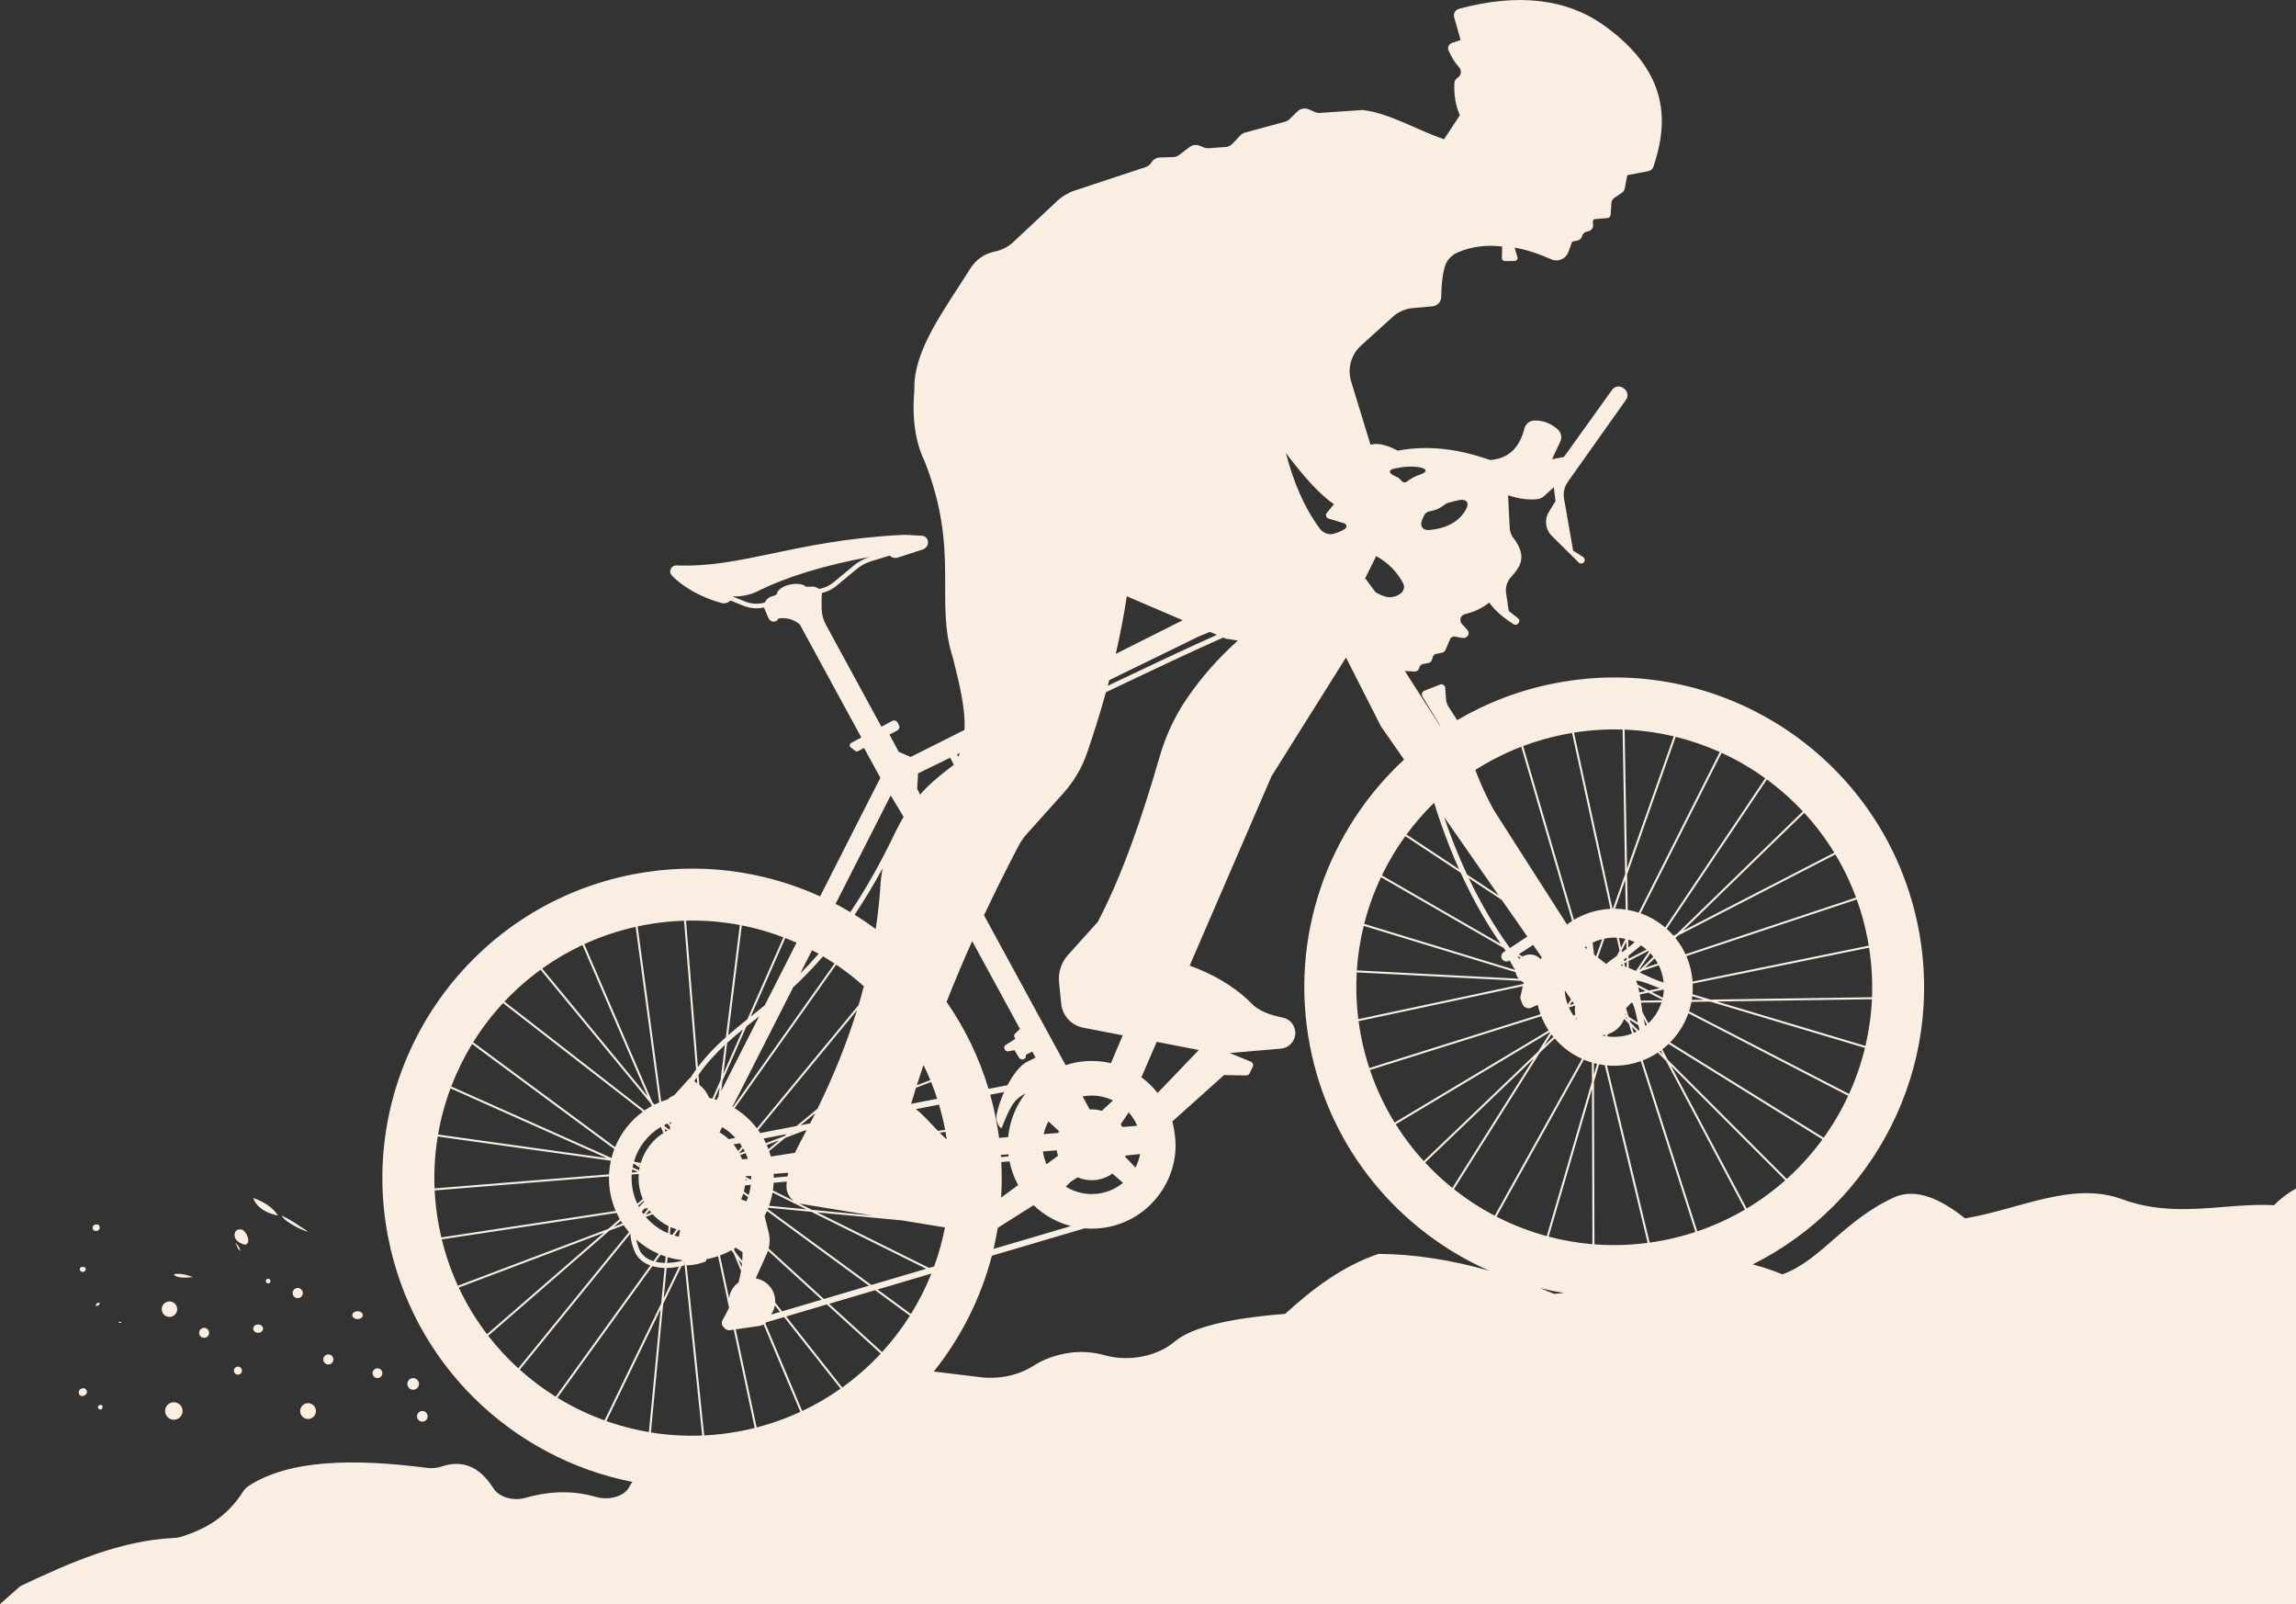 <svg xmlns="http://www.w3.org/2000/svg" width="451" height="315" viewBox="0 0 451 315"><rect x="0" y="0" width="451" height="315" fill="#333333" stroke="none"/><path fill="#F9EEE1" d="M286.566 1.735C298.22 -1.41 307.769 -0.245 315.11 5.017C328.504 14.617 327.429 24.783 324.776 32.747C324.629 33.191 324.248 33.516 323.787 33.606L319.643 34.407L319.148 37.007C319.082 37.349 318.885 37.651 318.595 37.847L317.096 38.864C316.758 39.092 316.547 39.463 316.522 39.869L316.382 42.174C316.361 42.52 316.089 42.796 315.745 42.824L313.349 43.017C313.046 43.042 312.827 43.317 312.871 43.618L312.934 44.048C313.027 44.698 312.596 45.305 311.952 45.43L311.742 45.471C311.291 45.558 310.89 45.873 310.786 46.319C310.676 46.792 310.299 47.155 309.824 47.247L308.82 47.441L308.068 49.502C307.608 50.759 306.237 51.432 304.961 51.021C302.439 49.915 299.945 49.027 297.51 48.626L298.087 50.568C298.149 50.895 297.921 51.205 297.589 51.242L295.639 51.268C295.345 51.3 295.076 51.1 295.02 50.81L295.058 48.398C291.988 48.062 289.05 48.378 286.291 49.587C285.054 50.13 284.101 51.198 283.757 52.504C283.309 54.205 283.119 56.158 283.102 58.278C283.092 59.253 282.352 60.068 281.38 60.153L277.55 60.491C276.068 60.621 274.669 61.233 273.566 62.23L267.35 67.856C265.389 69.631 264.631 72.379 265.405 74.909L269.204 87.324C270.92 86.878 272.722 87.55 274.546 88.498C280.736 87.325 286.757 88.24 292.685 90.332C295.961 90.093 298.373 88.327 299.43 84.18C299.657 83.29 300.415 82.613 301.333 82.58C303.035 82.517 304.582 83.089 305.974 84.307C306.663 84.911 306.873 85.902 306.483 86.732L304.859 90.184L307.212 89.73L316.661 76.543C317.172 75.829 318.174 75.675 318.877 76.206L319.067 76.35C319.742 76.859 319.891 77.813 319.401 78.503L307.957 94.637C307.285 95.583 307.019 96.761 307.22 97.905L309.011 108.134L310.966 109.381C311.296 109.592 311.387 110.034 311.168 110.357C310.925 110.719 310.412 110.77 310.101 110.462L304.805 105.218C303.547 103.974 303.316 102.029 304.243 100.525L305.556 98.393L305.206 95.689L303.281 97.431C302.92 97.757 302.468 97.961 301.986 98.017C300.324 98.21 298.418 97.976 296.231 97.251L296.543 103.585C296.583 104.394 296.87 105.175 297.389 105.795C297.861 106.359 298.248 107.068 298.566 107.892C299.004 109.028 298.924 110.294 298.303 111.342C297.913 111.999 297.443 112.64 296.863 113.259C296.053 114.125 295.662 115.302 295.839 116.473L296.365 119.977L298.205 121.428C298.485 121.65 298.525 122.061 298.29 122.33L298.158 122.484C297.956 122.716 297.61 122.771 297.348 122.605C295.367 121.354 293.699 119.956 292.533 118.325C291.151 119.431 289.559 120.175 287.778 120.592C286.895 120.798 286.55 121.862 287.16 122.531L288.244 123.717C288.644 124.155 288.521 124.855 287.994 125.13L287.866 125.197C287.684 125.291 287.475 125.322 287.274 125.284L285.821 125.005C285.401 124.925 284.981 125.15 284.815 125.545L283.938 127.632C283.822 127.91 283.571 128.112 283.274 128.17L282.131 128.391C281.793 128.456 281.523 128.707 281.43 129.037L281.288 129.544C281.195 129.875 280.924 130.125 280.587 130.19L279.504 130.4C279.138 130.47 278.851 130.759 278.785 131.127C278.702 131.577 278.297 131.895 277.841 131.869L275.948 131.761L283.019 142.815C282.94 142.623 282.847 142.433 282.736 142.251L279.393 136.763C279.145 136.357 279.323 135.826 279.766 135.651L282.842 134.436C283.325 134.246 283.854 134.579 283.889 135.098L284.031 137.218C284.072 137.825 284.268 138.41 284.603 138.917L285.769 140.684C285.927 140.924 286.079 141.169 286.226 141.417C292.037 138.005 298.517 135.504 305.512 134.152C338.517 127.769 370.452 149.33 376.839 182.311C382.145 209.709 368.109 236.406 344.274 248.295C346.289 248.812 348.233 249.468 350.118 250.245C357.838 247.444 362.306 239.392 372.499 234.939C376.604 233.409 381.177 235.428 385.988 239.25C396.474 237.552 407.003 231.868 416.835 235.488C427.401 239.378 437.08 236.139 446.693 236.663C447.992 235.319 449.441 234.265 451.001 233.39V315.002H-0.003L3.983 311.472C13.777 306.819 23.626 302.529 34.035 302.021C34.67 301.99 35.291 301.884 35.866 301.694C40.274 300.238 44.458 298.041 47.745 292.908C48.007 292.5 48.354 292.118 48.821 291.813C56.73 286.638 69.286 286.375 83.857 288.24C84.836 288.366 85.856 288.281 86.753 287.978C90.655 286.66 94.102 287.8 96.935 292.276C98.007 293.972 100.766 294.827 103.213 294.132C108.63 292.593 113.111 292.813 117.101 293.957C119.715 294.707 122.69 293.811 123.64 291.942L123.775 291.676C123.896 291.439 124.051 291.215 124.235 291.007C100.651 286.379 81.075 267.932 76.227 242.9L76.225 242.905C69.843 209.956 91.454 178.027 124.431 171.677C137.301 169.199 150.007 170.973 161.093 176.016L172.925 152.737L169.724 146.876L169.544 146.97L168.54 147.498C168.356 147.595 168.134 147.574 167.971 147.446L167.109 146.768C166.811 146.533 166.852 146.071 167.185 145.893L169.187 144.821L157.095 122.607C155.805 121.541 154.391 121.262 152.904 121.448C152.653 122.046 151.888 122.293 151.305 121.842C151.14 121.714 151.017 121.539 150.935 121.347L150.06 119.284C149.993 119.299 149.927 119.316 149.86 119.328C148.571 119.577 147.255 119.449 146.03 118.954L143.476 117.919C143.039 118.379 142.374 118.587 141.728 118.414C137.879 117.379 134.17 115.32 131.972 113.016C131.243 112.253 131.823 110.99 132.879 111.031C145.876 111.539 155.815 106.172 177.019 105.048C177.5 105.022 177.981 105.024 178.462 105.051L181.119 105.205C182.513 105.316 182.797 107.354 181.241 107.909L176.387 109.486C175.833 109.667 175.226 109.536 174.794 109.145L174.747 109.103L171.196 110.184C170.106 110.517 169.094 111.063 168.219 111.79L164.313 115.034C163.531 115.685 162.609 116.152 161.621 116.398L161.457 116.44C161.367 117.279 161.371 118.551 161.397 119.577C161.425 120.659 161.708 121.719 162.225 122.669L173.133 142.705L175.25 141.571C175.636 141.364 176.116 141.511 176.32 141.899L176.576 142.386C176.779 142.771 176.631 143.247 176.246 143.449L174.721 144.251L176.543 147.636L178.874 148.644L189.455 143.329C189.661 139.104 188.458 134.329 187.218 129.329C183.491 117.889 188.626 108.42 181.631 90.603C179.813 86.897 179.112 82.215 179.608 76.486C179.41 68.758 185.399 61.008 190.624 52.694C191.702 50.977 193.432 49.774 195.423 49.389C196.768 49.129 198.013 48.495 199.013 47.558L207.672 39.456C208.66 38.533 209.836 37.835 211.119 37.411L225.037 32.81C225.502 32.656 225.898 32.34 226.151 31.92C226.51 31.323 227.149 30.949 227.846 30.927L230.452 30.845C230.883 30.833 231.298 30.684 231.639 30.422L233.639 28.888C234.223 28.44 235.003 28.339 235.683 28.623L236.456 28.947C236.753 29.071 237.074 29.125 237.395 29.102L240.742 28.867C241.257 28.83 241.738 28.602 242.091 28.228L243.625 26.603C243.884 26.328 244.214 26.131 244.579 26.032L252.425 23.899C252.766 23.806 253.078 23.627 253.329 23.379L254.827 21.901C255.423 21.312 256.318 21.145 257.087 21.478L258.309 22.007C258.609 22.137 258.936 22.193 259.263 22.171L267.697 21.603C273.077 22.248 278.538 25.653 283.658 27.339L286.758 22.629C285.933 20.777 285.577 18.682 285.681 16.352C285.699 15.948 285.909 15.572 286.235 15.331L286.399 15.209C287.084 14.702 287.143 13.802 286.571 13.17C285.839 12.364 285.159 11.3 284.541 9.923C284.277 9.335 284.586 8.641 285.2 8.436L286.909 7.863L285.638 3.391C285.436 2.679 285.852 1.928 286.566 1.735ZM134.435 248.485C134.248 248.538 134.058 248.587 133.866 248.633L130.268 256.056L127.854 281.289V281.291C131.14 281.823 134.513 282.033 137.929 281.895L134.458 248.249C134.391 248.181 134.336 248.1 134.3 248.008L134.435 248.485ZM141.048 246.68C140.348 246.917 139.625 247.112 138.879 247.256C138.829 247.267 138.78 247.274 138.73 247.284C138.724 247.32 138.719 247.358 138.715 247.396L138.683 247.687C137.534 248.173 136.309 248.427 135.019 248.479C134.972 248.481 134.925 248.477 134.879 248.47L138.327 281.875V281.876C140.721 281.759 143.135 281.473 145.556 281.005C146.463 280.83 147.36 280.629 148.246 280.409L144.127 261.109L143.393 261.215C143.034 261.268 142.669 261.148 142.41 260.894L142.133 260.623C141.753 260.251 141.678 259.67 141.941 259.209C142.398 258.414 142.821 257.612 143.208 256.804L141.048 246.68ZM119.119 279.057L120.135 279.404C122.514 280.188 124.961 280.798 127.46 281.222L129.77 257.083L119.119 279.057ZM149.991 260.086C149.727 260.237 149.433 260.334 149.13 260.379L144.521 261.049L148.629 280.31C151.626 279.537 154.495 278.509 157.219 277.25L149.991 260.086ZM82.958 277.08C83.534 277.08 84.002 277.547 84.002 278.123C84.002 278.699 83.535 279.166 82.958 279.166C82.381 279.165 81.914 278.698 81.914 278.123C81.914 277.547 82.382 277.08 82.958 277.08ZM109.497 274.473C112.413 276.258 115.51 277.752 118.743 278.923L129.88 255.947L130.545 248.987C129.709 248.964 128.896 248.85 128.145 248.628L109.497 274.473ZM34.148 275.361C35.097 275.361 35.867 276.13 35.867 277.079C35.867 278.029 35.097 278.798 34.148 278.798C33.198 278.798 32.428 278.029 32.428 277.079C32.428 276.13 33.198 275.361 34.148 275.361ZM58.977 276.844C59.115 275.998 59.914 275.423 60.761 275.561C61.608 275.699 62.183 276.497 62.045 277.344C61.907 278.19 61.109 278.764 60.262 278.627C59.415 278.489 58.84 277.691 58.977 276.844ZM150.526 259.665C150.463 259.731 150.396 259.793 150.326 259.852L157.582 277.079C160.239 275.826 162.758 274.352 165.117 272.689L154.016 258.636L150.526 259.665ZM19.214 276.411C19.238 275.87 19.78 275.754 20.143 276.04C20.2 276.438 20.06 276.638 19.864 276.782C19.461 276.846 19.351 276.615 19.214 276.411ZM102.1 268.961C104.295 270.932 106.657 272.705 109.156 274.264L127.747 248.497C126.347 247.992 125.206 247.081 124.621 245.653C124.139 244.471 123.87 243.337 123.813 242.254L102.1 268.961ZM16.615 272.611C18.035 273.601 15.816 274.885 15.501 273.63C15.35 273.031 15.789 272.542 16.615 272.611ZM81.153 270.617C81.786 270.617 82.299 271.13 82.299 271.762C82.299 272.395 81.786 272.907 81.153 272.908C80.52 272.908 80.007 272.395 80.007 271.762C80.007 271.13 80.52 270.617 81.153 270.617ZM154.425 258.514L165.441 272.459C168.188 270.488 170.716 268.255 172.995 265.804L162.423 256.153L154.425 258.514ZM74.147 268.695C74.678 268.695 75.109 269.125 75.109 269.656C75.109 270.187 74.679 270.617 74.147 270.617C73.616 270.617 73.186 270.187 73.186 269.656C73.186 269.125 73.616 268.695 74.147 268.695ZM249.768 152.421L233.686 189.613C238.26 191.284 241.984 193.477 244.915 196.157L246.415 197.598C247.961 198.804 249.923 199.413 252.013 199.839C253.585 200.16 254.623 201.667 254.41 203.257C254.218 204.686 253.06 205.792 251.621 205.917L241.558 206.79L245.711 208.49C246.092 208.645 246.264 209.089 246.086 209.46L245.454 210.778C245.332 211.03 245.077 211.188 244.797 211.184L240.435 211.114L230.265 220.231C230.291 220.318 230.322 220.4 230.347 220.488C230.733 221.987 231.012 224.291 230.89 225.91C230.406 233.191 225.084 239.521 217.579 240.972C216.045 241.268 214.52 241.341 213.036 241.215L194.831 246.589C192.664 254.927 188.747 262.673 183.423 269.328L192.603 270.439C196.358 270.894 200.14 270.029 202.957 268.225C205.035 266.896 207.447 266.023 210.216 265.636C212.461 265.323 214.786 265.521 216.916 266.108C217.039 266.143 217.162 266.175 217.285 266.207C222.086 267.439 227.434 266.242 230.697 263.478C234.172 260.535 241.861 258.841 252.438 258.008C257.862 253.066 263.644 248.654 270.776 246.224C277.89 246.279 285.149 247.42 292.538 249.537C274.91 241.758 261.257 225.763 257.317 205.426C253.162 183.972 260.845 162.976 275.803 149.16L271.241 142.608L264.391 129.115L249.768 152.421ZM46.737 268.366C47.173 268.366 47.526 268.719 47.526 269.154C47.526 269.589 47.173 269.942 46.737 269.942C46.302 269.942 45.949 269.589 45.949 269.154C45.949 268.719 46.302 268.366 46.737 268.366ZM119.707 241.656L95.905 262.309L95.904 262.31C97.691 264.613 99.666 266.746 101.803 268.695L123.55 241.947C123.178 241.518 122.83 241.068 122.504 240.599L119.707 241.656ZM64.496 265.962C65.043 265.963 65.486 266.405 65.486 266.952C65.486 267.499 65.043 267.942 64.496 267.942C63.949 267.942 63.505 267.499 63.505 266.952C63.505 266.405 63.949 265.962 64.496 265.962ZM162.867 256.023L173.263 265.51V265.512C175.293 263.293 177.121 260.902 178.725 258.365L171.893 253.36L162.867 256.023ZM40.098 260.748C40.64 260.748 41.08 261.187 41.08 261.729C41.08 262.271 40.64 262.71 40.098 262.71C39.556 262.71 39.116 262.271 39.116 261.729C39.116 261.187 39.556 260.748 40.098 260.748ZM90.114 252.844C91.65 256.117 93.516 259.179 95.664 261.994L118.634 242.064L90.114 252.844ZM50.709 260.086C51.243 260.087 51.675 260.454 51.675 260.908C51.675 261.361 51.243 261.729 50.709 261.729C50.175 261.729 49.742 261.361 49.742 260.908C49.742 260.454 50.175 260.086 50.709 260.086ZM23.308 259.709C23.373 259.376 23.742 259.578 23.864 259.709C23.77 259.969 23.47 259.683 23.308 259.709ZM70.236 257.498C70.809 257.498 71.273 257.839 71.273 258.26C71.273 258.681 70.809 259.022 70.236 259.022C69.664 259.022 69.2 258.681 69.2 258.26C69.2 257.839 69.664 257.498 70.236 257.498ZM33.29 255.565C34.13 255.565 34.81 256.245 34.81 257.084C34.81 257.923 34.13 258.604 33.29 258.604C32.45 258.604 31.77 257.923 31.77 257.084C31.77 256.245 32.45 255.565 33.29 255.565ZM152.201 256.342C152.081 256.999 151.817 257.617 151.437 258.152L153.216 257.627L152.201 256.342ZM172.374 253.218L178.937 258.026C180.5 255.51 181.847 252.856 182.952 250.096L172.374 253.218ZM150.856 245.597C150.786 245.808 150.707 246.018 150.614 246.224L148.471 250.978L148.524 251.045V251.046C150.323 251.368 151.825 252.76 152.194 254.66C152.267 255.04 152.29 255.417 152.268 255.787L153.627 257.507L161.393 255.215L150.856 245.597ZM19.585 255.832C19.568 256.279 19.267 256.442 18.843 256.482C18.811 255.984 19.074 255.785 19.585 255.832ZM150.656 237.802C150.512 238.138 150.355 238.47 150.186 238.795L150.99 242C151.252 243.046 151.245 244.138 150.981 245.173L161.839 255.083L170.683 252.473L150.656 237.802ZM58.477 252.921C59.029 252.921 59.477 253.369 59.477 253.921C59.476 254.472 59.029 254.92 58.477 254.92C57.925 254.92 57.477 254.472 57.477 253.921C57.477 253.369 57.924 252.921 58.477 252.921ZM133.31 248.753C132.531 248.903 131.732 248.987 130.945 248.993L130.377 254.92L133.371 248.741C133.352 248.744 133.331 248.749 133.31 248.753ZM143.655 245.522C142.946 245.915 142.202 246.257 141.426 246.543L143.212 254.915C143.381 253.67 144.062 252.549 145.075 251.823C145.273 251.078 145.436 250.325 145.561 249.565L144.091 246.074L143.655 245.522ZM302.471 252.93C303.4 253.297 304.332 253.677 305.266 254.073C305.916 254.022 306.562 253.964 307.201 253.903C305.606 253.641 304.029 253.316 302.471 252.93ZM86.779 243.376C87.556 246.558 88.623 249.601 89.945 252.482L119.501 241.311L121.732 239.375C121.51 238.987 121.305 238.584 121.114 238.172L86.779 243.376ZM150.815 237.425L171.162 252.331L181.939 249.15L159.381 237.967L150.917 237.165C150.883 237.252 150.85 237.338 150.815 237.425ZM52.669 251.104C52.925 251.104 53.132 251.311 53.132 251.566C53.132 251.822 52.925 252.029 52.669 252.029C52.413 252.029 52.206 251.822 52.206 251.566C52.206 251.311 52.413 251.104 52.669 251.104ZM34.148 250.206C35.386 250 36.649 250.322 37.918 250.789C37.907 250.738 34.688 251.298 34.148 250.206ZM15.702 249.058C15.832 248.747 16.385 248.715 16.722 248.873C17.289 249.861 15.527 250.182 15.702 249.058ZM182.502 248.983L183.488 248.693C184.396 246.214 185.104 243.652 185.617 241.033L177.167 239.649L160.489 238.07L182.502 248.983ZM145.672 248.805C145.699 248.593 145.724 248.382 145.745 248.169L145.014 247.246L145.672 248.805ZM131.039 247.998C131.977 247.982 132.965 247.845 133.928 247.592L133.995 247.454H133.997C133.023 247.346 132.07 247.148 131.147 246.87L131.039 247.998ZM128.764 247.769C128.825 247.782 128.884 247.798 128.944 247.81C129.47 247.924 130.042 247.985 130.639 247.997L130.759 246.747C130.423 246.636 130.091 246.516 129.764 246.383L128.764 247.769ZM124.962 243.386C125.085 243.998 125.279 244.63 125.543 245.278C126.104 246.645 127.289 247.321 128.355 247.654L129.387 246.225C127.767 245.525 126.271 244.564 124.962 243.386ZM144.167 245.229L144.438 245.871L145.795 247.591C145.836 247.028 145.856 246.461 145.853 245.89L144.517 245.011C144.401 245.086 144.284 245.157 144.167 245.229ZM46.227 244.063C46.742 244.415 47.034 244.99 47.249 245.639C46.66 245.362 46.558 244.599 46.227 244.063ZM195.986 241.115C195.759 242.505 195.485 243.884 195.164 245.247L210.363 240.762C207.596 240.052 205.074 238.627 203.032 236.666L195.986 241.115ZM313.104 212.422L313.195 244.353L313.194 244.354C316.62 244.614 320.117 244.529 323.642 244.065L315.229 209.176C314.852 209.13 314.477 209.071 314.106 208.998L313.104 212.422ZM46.135 242.117C46.276 241.547 46.866 241.299 47.526 241.468C48.286 241.663 49.523 244.027 48.176 244.433V244.435C46.98 244.163 45.811 243.416 46.135 242.117ZM304.203 242.84C306.998 243.576 309.871 244.076 312.798 244.322L312.711 213.769L304.203 242.84ZM322.297 208.381C321.563 208.642 320.802 208.852 320.014 209.004C318.539 209.29 317.073 209.354 315.649 209.222L324.04 244.012C324.929 243.887 325.819 243.74 326.709 243.568C328.875 243.15 330.98 242.598 333.021 241.925L322.297 208.381ZM85.381 233.764C85.498 236.148 85.785 238.552 86.252 240.963C86.383 241.644 86.528 242.319 86.686 242.989V242.99L120.945 237.796C120.492 236.744 120.142 235.626 119.915 234.453C119.691 233.293 119.597 232.139 119.623 231.004L85.381 233.764ZM132.472 242.631C132.753 242.715 133.038 242.788 133.327 242.85L133.589 241.585C133.485 241.56 133.383 241.536 133.281 241.509L132.472 242.631ZM293.957 238.911L293.959 238.91C297.088 240.517 300.392 241.802 303.82 242.735L312.707 212.364L312.696 208.65C312.157 208.49 311.631 208.302 311.116 208.086L293.957 238.911ZM131.581 242.327C131.743 242.391 131.907 242.45 132.071 242.505L132.873 241.393C132.478 241.272 132.09 241.127 131.712 240.961L131.581 242.327ZM126.842 238.961C128.024 240.356 129.52 241.456 131.196 242.172V242.173L131.329 240.785C130.152 240.208 129.088 239.416 128.198 238.449L126.842 238.961ZM55.3 238.707C57.246 239.539 58.791 240.772 60.511 241.831C60.274 241.991 56.149 240.228 55.3 238.707ZM325.633 206.706C324.717 207.316 323.726 207.833 322.671 208.241L333.398 241.799C336.704 240.681 339.833 239.243 342.759 237.524L327.271 208.346L325.633 206.706ZM18.193 241.092C18.195 240.605 18.709 240.272 19.398 240.537C20.211 241.781 18.188 242.176 18.193 241.092ZM120.574 240.905L122.273 240.262C122.159 240.084 122.043 239.907 121.935 239.725L120.574 240.905ZM302.47 206.714L285.591 233.521L285.592 233.52C288.093 235.501 290.776 237.244 293.606 238.726L310.751 207.924C308.698 207 306.862 205.634 305.386 203.921L302.47 206.714ZM49.74 235.236C51.755 236.003 53.545 236.99 54.605 238.709C52.334 238.199 50.489 237.267 49.74 235.236ZM159.492 237.577L171.385 238.703H171.386L157.352 236.405C157.186 236.377 157.032 236.329 156.877 236.28L159.492 237.577ZM126.834 238.538L127.916 238.129C127.788 237.979 127.665 237.822 127.545 237.664L126.834 238.538ZM126.556 237.348C126.382 237.541 126.219 237.74 126.07 237.945C126.181 238.108 126.295 238.269 126.414 238.426V238.427L127.304 237.332C127.283 237.302 127.263 237.273 127.244 237.243L126.556 237.348ZM151.748 234.181C151.591 235.069 151.36 235.938 151.061 236.779L158.387 237.472H158.388L151.748 234.181ZM343.1 237.32H343.101C345.812 235.699 348.344 233.839 350.675 231.772L328.231 209.307L343.1 237.32ZM125.362 236.75C125.411 236.846 125.463 236.942 125.515 237.036C125.811 236.668 126.145 236.316 126.511 235.986C126.486 235.932 126.46 235.875 126.434 235.821L125.362 236.75ZM124.084 230.642C124.023 231.614 124.084 232.608 124.277 233.608C124.466 234.589 124.775 235.518 125.181 236.382V236.38L126.265 235.44C125.986 234.779 125.769 234.079 125.627 233.346C125.443 232.396 125.396 231.451 125.467 230.531L124.084 230.642ZM145.996 234.386C145.877 234.776 145.737 235.159 145.576 235.53L146.638 235.903C146.751 235.634 146.853 235.36 146.946 235.083H146.947L145.996 234.386ZM151.967 232.26C151.939 232.768 151.888 233.272 151.813 233.769L155.948 235.819C154.988 235.145 154.396 234.008 154.483 232.765C154.5 232.513 154.524 232.268 154.55 232.026L151.967 232.26ZM196.686 228.205C196.811 230.549 196.791 232.875 196.648 235.176L200 232.713C199.22 231.29 198.634 229.731 198.298 228.059L196.686 228.205ZM146.351 232.771C146.294 233.18 146.212 233.583 146.11 233.979L147.072 234.683C147.264 234.03 147.4 233.356 147.476 232.669L146.351 232.771ZM218.516 230.452C217.722 231.024 216.795 231.439 215.771 231.637C214.346 231.913 212.938 231.728 211.698 231.193L210.263 232.099L209.354 233.027C211.351 234.263 213.8 234.78 216.287 234.3C217.924 233.982 219.384 233.27 220.588 232.281L218.516 230.452ZM85.981 223.177C85.436 226.501 85.221 229.91 85.362 233.366L119.637 230.602C119.679 229.693 119.798 228.799 119.99 227.926L85.981 223.177ZM279.932 228.294C281.596 230.083 283.384 231.748 285.279 233.273L301.287 207.848L279.932 228.294ZM146.437 231.764L146.806 231.731L146.442 231.551C146.441 231.621 146.441 231.693 146.437 231.764ZM146.439 230.987C146.441 231.027 146.441 231.066 146.441 231.106H146.442L147.545 231.653C147.55 231.402 147.549 231.15 147.538 230.896L146.439 230.987ZM327.759 204.998C327.365 205.377 326.948 205.736 326.513 206.072L327.594 208.107L350.97 231.507C353.576 229.159 355.926 226.554 357.983 223.739L327.759 204.998ZM151.967 230.526C151.979 230.771 151.988 231.016 151.99 231.261L154.691 231.016C154.734 230.768 154.78 230.525 154.83 230.288L151.967 230.526ZM124.116 230.238L125.309 230.143L124.189 229.644C124.161 229.841 124.136 230.04 124.116 230.238ZM124.408 228.542C124.35 228.773 124.3 229.005 124.256 229.24H124.254L125.545 229.815C125.569 229.646 125.598 229.48 125.632 229.314L124.627 228.572L124.408 228.542ZM221.084 226.919C221.06 226.995 221.034 227.069 221.006 227.145L223.031 229.273C223.463 228.446 223.776 227.554 223.954 226.624L221.084 226.919ZM125.726 228.891C125.738 228.838 125.753 228.786 125.767 228.733L125.452 228.689L125.726 228.891ZM204.859 226.113C204.884 226.291 204.913 226.469 204.948 226.647C205.083 227.339 205.295 227.999 205.562 228.624L207.83 226.958C207.744 226.689 207.666 226.415 207.611 226.131C207.596 226.049 207.582 225.968 207.57 225.886L204.859 226.113ZM129.799 221.293C127.26 222.803 125.39 225.222 124.551 228.021L124.781 228.193L125.874 228.345C126.597 225.939 128.169 223.847 130.307 222.488V222.473L129.799 221.293ZM274.158 220.775C275.782 223.361 277.626 225.776 279.663 228L302.159 206.461L304.483 202.77C304.464 202.743 304.445 202.714 304.426 202.686L274.158 220.775ZM145.422 226.834C145.549 227.1 145.667 227.372 145.771 227.652L146.906 227.558C146.774 227.174 146.623 226.8 146.456 226.438V226.437L145.422 226.834ZM88.496 213.725C87.406 216.644 86.584 219.676 86.048 222.787L119.181 227.412L88.496 213.724V213.725ZM92.735 205.01C91.122 207.654 89.748 210.445 88.637 213.351L120.116 227.393C120.268 226.8 120.452 226.218 120.668 225.649L92.735 205.012V205.01ZM196.596 226.8C196.607 226.937 196.616 227.075 196.625 227.212L198.131 227.075C198.111 226.943 198.094 226.809 198.079 226.677L196.596 226.8ZM157.892 222.053L154.236 223.454L151.084 226.047C151.204 226.394 151.315 226.745 151.413 227.103L156.151 226.377C156.694 225.195 157.305 224.098 157.891 222.971C158.073 222.631 158.245 222.291 158.425 221.95L157.892 222.053ZM145.211 226.414C145.221 226.435 145.234 226.455 145.244 226.476L146.284 226.078C146.183 225.88 146.077 225.687 145.967 225.497L145.211 226.414ZM144.083 224.724L144.081 224.723C144.419 225.136 144.725 225.577 144.999 226.043L145.748 225.136C145.608 224.914 145.462 224.698 145.308 224.487L144.083 224.724ZM150.612 224.844C150.728 225.109 150.838 225.378 150.941 225.65L153.064 223.904L150.612 224.844ZM98.815 196.974C96.616 199.348 94.651 201.927 92.945 204.67L120.819 225.264C121.953 222.499 123.839 220.078 126.274 218.303L98.815 196.975V196.974ZM149.987 223.582C150.148 223.877 150.302 224.177 150.446 224.482L154.034 223.106L154.522 222.704L149.987 223.582ZM184.588 222.431C185.029 222.878 185.485 223.325 185.967 223.759C185.89 223.259 185.815 222.759 185.723 222.257L184.588 222.431ZM141.334 222.345C141.976 222.73 142.576 223.184 143.123 223.695V223.693L144.45 223.436C143.689 222.61 142.814 221.898 141.855 221.322L141.334 222.345ZM194.508 214.971C194.95 216.552 195.33 218.165 195.648 219.804C195.884 221.018 196.081 222.231 196.24 223.441L198.036 223.29C198.327 220.142 199.523 217.188 201.405 214.75L201.137 214.892C200.134 215.422 199.295 216.219 198.72 217.197C198.03 218.371 197.412 219.812 196.823 221.36C196.77 221.501 196.584 221.536 196.484 221.424L196.481 221.422C195.852 220.718 195.592 219.76 195.778 218.834C196.064 217.403 196.586 215.876 197.234 214.443L194.508 214.971ZM331.646 198.966C330.887 201.124 329.654 203.088 328.052 204.711L358.218 223.415C360.076 220.829 361.692 218.072 363.039 215.178L331.646 198.966ZM205.94 220.206C205.517 220.987 205.199 221.83 205.003 222.711L207.893 222.469C207.934 222.353 207.978 222.239 208.025 222.126L205.94 220.204V220.206ZM155.34 222.546L155.206 222.657L155.652 222.485L155.34 222.546ZM148.927 221.909H148.929C149.067 222.102 149.201 222.297 149.332 222.495L156.454 221.117L160.577 217.724C163.692 211.366 166.313 204.922 168.342 198.373L148.927 221.909ZM130.682 222.263C130.814 222.187 130.95 222.113 131.087 222.041L130.601 221.664L130.682 222.263ZM179.894 217.798C181.278 218.822 182.647 220.431 184.244 222.081L185.65 221.866C185.643 221.825 185.635 221.784 185.627 221.743C185.309 220.099 184.915 218.49 184.448 216.917H184.446L179.894 217.798ZM131.093 220.63C130.892 220.718 130.694 220.811 130.501 220.908L130.526 221.103L131.484 221.847C131.504 221.838 131.523 221.827 131.543 221.818L131.644 221.299H131.645L131.093 220.63ZM144.304 217.616C145.984 218.653 147.472 219.994 148.682 221.579L168.639 197.388C169.01 196.154 169.362 194.916 169.689 193.674C167.972 192.141 166.16 190.72 164.254 189.435L164.252 189.433L144.304 217.616ZM220.128 220.785C220.248 220.955 220.363 221.13 220.468 221.311L223.375 221.069H223.373C222.964 220.09 222.402 219.203 221.722 218.431L220.128 220.785ZM157.271 220.958V220.96L159.132 220.6C159.475 219.933 159.81 219.264 160.143 218.596L157.271 220.958ZM131.475 220.469L131.741 220.793L131.831 220.335C131.711 220.379 131.592 220.422 131.475 220.469ZM269.099 210.118H269.1C270.339 213.786 271.974 217.24 273.948 220.438L304.202 202.356C303.627 201.485 303.135 200.547 302.741 199.552L269.099 210.118ZM218.621 216.084C216.828 215.226 214.759 214.911 212.658 215.307L214.051 217.863C214.87 217.815 215.67 217.914 216.425 218.137L218.621 216.084ZM106.182 190.43C103.614 192.296 101.24 194.393 99.087 196.683L126.612 218.063C127.069 217.748 127.542 217.456 128.032 217.188L127.791 216.628L106.182 190.43ZM161.667 187.801C159.65 190.139 157.691 192.127 155.802 193.885L143.87 217.358C143.902 217.377 143.932 217.395 143.963 217.413L163.923 189.215C163.183 188.725 162.431 188.253 161.667 187.801ZM124.859 182.005C121.321 182.796 117.949 183.943 114.774 185.4L128.134 216.419L128.546 216.919C128.858 216.762 129.176 216.616 129.501 216.479L124.859 182.005ZM179.94 213.599H179.938C179.606 214.654 179.284 215.708 178.97 216.761L184.092 215.771C183.731 214.648 183.331 213.546 182.897 212.464L179.94 213.599ZM134.36 180.798C131.701 180.884 129.017 181.179 126.323 181.701C125.964 181.771 125.606 181.846 125.25 181.922L129.883 216.327C130.307 216.162 130.741 216.011 131.184 215.88C131.38 215.654 131.627 215.457 131.925 215.308L132.461 215.042L135.487 211.682L135.56 211.734C135.94 211.14 136.33 210.572 136.727 210.026L134.36 180.798ZM140.324 215.845C140.476 215.889 140.626 215.936 140.776 215.985L141.139 215.27V215.269L141.36 213.491L140.324 215.845ZM142.394 205.194C140.523 206.934 138.792 208.806 137.21 211.059L137.369 213.027C138.231 213.692 138.893 214.575 139.289 215.582C139.506 215.631 139.722 215.682 139.937 215.739V215.737L141.532 212.114L142.394 205.194ZM114.413 185.569C111.616 186.88 108.972 188.433 106.506 190.197L127.228 215.32L114.413 185.569ZM332.243 196.743C332.125 197.369 331.966 197.984 331.773 198.585L363.205 214.816C364.523 211.923 365.573 208.898 366.331 205.778L335.94 196.688L332.243 196.743ZM224.207 211.543C225.397 212.417 226.463 213.458 227.387 214.627L235.479 206.191L227.212 204.595L224.207 211.543ZM148.316 200.218C147.733 200.685 147.159 201.143 146.596 201.599L141.919 212.222L141.669 214.227L149.115 199.578C148.847 199.794 148.58 200.007 148.316 200.218ZM190.962 184.81C189.169 188.81 187.493 192.784 185.933 196.731L185.932 196.732C189.492 201.858 192.309 207.593 194.178 213.821L197.899 213.102C199.042 210.952 200.421 209.191 201.616 208.575L203.415 207.686L202.773 206.505L201.526 207.129L201.459 207.766L201.152 207.947C200.808 208.151 200.363 208.038 200.158 207.695L199.275 206.219L198.042 206.458C197.79 206.507 197.534 206.382 197.417 206.153L197.321 205.962C197.187 205.698 197.275 205.374 197.526 205.214L199.44 203.996L199.281 203.701C199.152 203.458 199.199 203.155 199.399 202.963L200.347 202.049L190.962 184.81ZM181.396 209.124C180.95 210.457 180.514 211.789 180.093 213.115L182.746 212.098C182.331 211.085 181.873 210.099 181.396 209.124ZM136.383 212.289C136.379 212.296 136.369 212.308 136.368 212.309L136.945 212.72V212.718L136.852 211.578C136.695 211.812 136.538 212.048 136.383 212.289ZM313.1 211.018L313.714 208.916C313.506 208.869 313.299 208.817 313.093 208.762L313.1 211.018ZM145.918 202.151C144.856 203.018 143.832 203.883 142.846 204.779L142.091 210.846L145.918 202.151ZM266.864 200.527C266.995 201.511 267.155 202.498 267.347 203.486C267.762 205.631 268.307 207.718 268.972 209.739L302.599 199.179C302.38 198.582 302.196 197.963 302.05 197.327L300.8 197.882C300.118 198.185 299.322 197.858 299.05 197.166L298.735 196.364C298.639 196.118 298.619 195.848 298.679 195.59L299.128 193.657L266.864 200.527ZM145.326 181.645C141.888 180.995 138.35 180.699 134.759 180.787L137.086 209.54C138.773 207.304 140.605 205.438 142.582 203.678L145.325 181.645H145.326ZM240.279 125.197C235.018 127.507 226.104 131.702 217.241 135.931C216.139 139.898 214.9 143.857 213.549 147.81C212.546 150.748 210.946 153.451 208.871 155.762L201.752 163.697C201.092 164.431 200.523 165.245 200.065 166.118C197.665 170.688 195.408 175.227 193.291 179.732L209.313 209.162C209.961 208.951 210.632 208.776 211.317 208.644C213.679 208.187 216.02 208.26 218.22 208.778L220.535 203.308L212.766 201.809H212.763C210.441 201.36 208.686 199.441 208.45 197.088L208.028 192.892C207.832 190.93 208.473 188.977 209.794 187.512L215.622 181.055C220.455 171.841 224.309 160.617 227.782 148.606C228.954 144.558 230.729 140.699 233.102 137.215C236.102 132.81 239.494 129.068 243.159 125.784L240.785 125.413L240.279 125.197ZM325.966 206.476L326.633 207.144L326.192 206.314C326.117 206.368 326.043 206.423 325.966 206.476ZM337.263 196.67L366.424 205.392C367.123 202.41 367.555 199.34 367.698 196.22L337.263 196.67ZM303.342 205.328L305.129 203.617C304.993 203.453 304.862 203.286 304.735 203.115L303.342 205.328ZM319.023 200.089C318.486 201.485 317.338 202.613 315.839 203.079L315.711 203.515C316.755 203.663 317.842 203.645 318.936 203.433C319.503 203.324 320.047 203.167 320.568 202.969H320.569L319.942 201.009L319.023 200.089ZM315.299 203.217C315.09 203.257 314.88 203.28 314.673 203.293C314.888 203.348 315.098 203.412 315.316 203.451L315.39 203.194C315.358 203.202 315.329 203.211 315.299 203.217ZM143.031 203.28C144.234 202.23 145.488 201.21 146.792 200.163L153.883 184.057C151.246 183.055 148.515 182.27 145.716 181.718L143.031 203.28ZM320.938 202.82C321.125 202.74 321.309 202.651 321.49 202.56H321.492L320.556 201.623L320.938 202.82ZM320.291 200.796H320.289L321.856 202.364C321.915 202.331 321.976 202.299 322.035 202.264C321.958 201.94 321.886 201.625 321.821 201.316L320.119 200.261L320.291 200.796ZM322.848 200.017C322.947 200.515 323.059 200.998 323.196 201.461C323.295 201.381 323.391 201.299 323.486 201.217H323.484L322.848 200.017ZM322.353 196.892C322.443 197.511 322.528 198.134 322.626 198.75L323.79 200.942C324.98 199.814 325.871 198.399 326.373 196.832L322.353 196.892ZM320.401 196.919C320.102 197.286 319.761 197.643 319.393 197.991L319.932 199.677L321.708 200.779C321.405 199.299 321.171 198.006 320.633 196.916L320.401 196.919ZM309.494 199.988C309.572 200.084 309.66 200.172 309.74 200.265C309.689 200.142 309.643 200.014 309.6 199.886L309.494 199.988ZM319.676 200.182L319.598 199.937V199.938L319.163 199.669L319.676 200.182ZM266.498 190.95C266.324 193.969 266.424 197.039 266.812 200.131L299.226 193.229L299.296 192.927C299.111 192.84 298.936 192.734 298.773 192.611L266.498 190.95ZM147.463 199.626C147.541 199.566 147.617 199.505 147.695 199.442C148.513 198.787 149.357 198.112 150.218 197.407L156.464 185.12H156.463C155.735 184.796 154.997 184.49 154.253 184.201L147.463 199.626ZM308.179 197.842C308.432 198.408 308.734 198.942 309.081 199.439L309.425 199.232C309.31 198.627 309.314 198.028 309.413 197.455L308.179 197.842ZM319.262 199.261H319.261L319.41 199.354L319.302 199.013C319.289 199.097 319.279 199.179 319.262 199.261ZM308.351 197.372L309.193 197.108L308.838 196.598L308.351 197.372ZM307.354 194.534C307.381 194.927 307.433 195.322 307.509 195.719C307.613 196.258 307.76 196.775 307.945 197.272V197.271L308.591 196.244L307.418 194.559C307.397 194.551 307.375 194.542 307.354 194.534ZM322.098 195.278C322.169 195.677 322.235 196.083 322.295 196.493L326.492 196.431C326.502 196.393 326.511 196.356 326.521 196.32L323.82 194.927L322.098 195.278ZM332.414 195.634C332.386 195.873 332.353 196.11 332.315 196.346L334.675 196.311L332.414 195.634ZM332.494 193.156C332.528 193.855 332.514 194.548 332.453 195.231L335.996 196.291L367.715 195.823V195.821C367.835 192.62 367.651 189.363 367.14 186.089L332.494 193.156ZM324.441 194.798L326.616 195.921C326.728 195.412 326.798 194.887 326.823 194.356V194.355C326.798 194.346 326.772 194.337 326.746 194.328L324.441 194.798ZM321.796 193.882C321.88 194.207 321.955 194.544 322.023 194.887L323.257 194.636L321.796 193.882ZM321.417 192.68C321.501 192.899 321.579 193.125 321.649 193.357L323.877 194.509L326.03 194.069C324.263 193.403 322.822 192.714 321.381 192.553C321.394 192.594 321.405 192.638 321.417 192.68ZM322.445 190.682L322.12 190.997C323.684 191.716 325.269 192.504 326.79 192.941C326.759 192.635 326.715 192.326 326.656 192.017C326.487 191.143 326.205 190.318 325.83 189.557L322.445 190.682ZM331.248 187.753C331.68 188.757 332.013 189.821 332.23 190.938C332.347 191.546 332.426 192.153 332.47 192.755L367.077 185.697C366.998 185.214 366.911 184.731 366.819 184.249C366.309 181.616 365.602 179.069 364.72 176.624L331.248 187.753ZM267.872 181.808C267.172 184.652 266.714 187.576 266.52 190.553L298.324 192.189C298.018 191.832 297.794 191.395 297.691 190.904L267.872 181.808ZM157.174 191.188C158.361 190.001 159.57 188.714 160.797 187.3C160.37 187.059 159.941 186.825 159.508 186.597L157.174 191.188ZM319.909 188.725L319.932 190.069V190.068C320.39 190.236 320.854 190.43 321.321 190.635L321.382 190.615L323.886 186.884C323.837 186.839 323.79 186.793 323.741 186.747L319.909 188.725ZM271.27 172.262C269.885 175.187 268.776 178.254 267.969 181.421L297.577 190.454L296.525 188.588L296.435 188.647C296.324 188.722 296.202 188.769 296.079 188.793C295.694 188.868 295.286 188.709 295.058 188.363C294.755 187.903 294.883 187.287 295.342 186.986L295.762 186.709C295.627 186.525 295.495 186.334 295.361 186.147L271.269 172.261L271.27 172.262ZM321.997 190.411L322.232 190.334L324.767 187.868C324.578 187.628 324.379 187.395 324.169 187.175L321.997 190.411ZM323.099 190.045L325.644 189.199C325.452 188.848 325.24 188.51 325.009 188.189L323.099 190.045ZM319.078 189.153L319.226 189.829C319.326 189.859 319.43 189.893 319.531 189.928L319.515 188.928L319.078 189.153ZM318.311 189.549C318.447 189.587 318.585 189.631 318.717 189.683C318.742 189.689 318.766 189.696 318.79 189.703L318.711 189.342L318.311 189.549ZM317.574 184.136C316.806 184.097 316.02 184.15 315.23 184.302C315.209 184.306 315.188 184.311 315.166 184.316V184.317L313.857 188.022L315.492 189.274C316.148 188.738 316.868 188.221 317.596 187.706L318.125 186.658L317.574 184.136ZM318.469 189.02L318.624 188.941L318.608 188.865C318.56 188.916 318.513 188.968 318.469 189.02ZM319.498 187.999C319.302 188.168 319.116 188.342 318.939 188.516L318.991 188.75L319.507 188.484L319.498 187.999ZM298.332 187.401L299.061 187.821C299.334 187.661 299.639 187.543 299.968 187.479C301 187.278 302.007 187.657 302.663 188.384C302.715 188.247 302.78 188.115 302.837 187.979L301.147 185.554L298.332 187.401ZM298.446 188.302C298.525 188.22 298.61 188.144 298.698 188.072H298.7L298.029 187.686L298.446 188.302ZM322.336 185.658C321.463 186.414 320.628 187.044 319.891 187.661L319.901 188.282L323.423 186.466C323.079 186.171 322.717 185.902 322.336 185.658ZM314.708 184.42C314.054 184.583 313.428 184.811 312.841 185.094C312.959 185.929 313.031 186.711 313.106 187.446L313.526 187.766V187.768L314.708 184.42ZM329.596 183.728L329.106 184.205C329.886 185.17 330.552 186.236 331.085 187.389L364.584 176.252L364.583 176.25C363.481 173.271 362.112 170.44 360.514 167.783L329.596 183.728ZM318.544 186.709L318.604 186.985C318.898 186.774 319.187 186.564 319.469 186.35L319.445 184.925L318.544 186.709ZM311.273 186.04L311.701 186.367C311.672 186.177 311.64 185.99 311.603 185.806C311.492 185.882 311.381 185.96 311.273 186.04ZM288.495 172.422C290.895 177.462 293.604 182.063 296.593 186.163L300.01 183.92L294.991 176.713L288.495 172.422ZM318.408 186.093L319.277 184.373C318.854 184.276 318.423 184.206 317.987 184.165L318.408 186.093ZM319.862 186.046C320.299 185.703 320.716 185.351 321.095 184.986C320.688 184.804 320.267 184.649 319.836 184.521L319.862 186.046ZM276.042 164.196C274.285 166.62 272.744 169.199 271.439 171.9L294.813 185.373C291.889 181.17 289.245 176.486 286.91 171.374L276.042 164.196ZM327.382 182.39C327.852 182.81 328.298 183.26 328.715 183.738L329.362 183.403L354.129 159.33C351.969 157.021 349.603 154.925 347.064 153.064L327.382 182.39ZM330.578 182.776L360.309 167.444V167.443C358.586 164.632 356.604 162.016 354.401 159.622L330.578 182.776ZM173.369 170.516C171.509 173.935 169.675 176.951 167.875 179.628C169.293 180.503 170.672 181.443 172.015 182.431C172.423 179.724 172.732 177 172.913 174.255C172.978 172.951 173.138 171.71 173.369 170.516ZM322.262 179.344C324.026 179.973 325.659 180.919 327.079 182.125L346.742 152.828H346.74C344.057 150.892 341.188 149.219 338.173 147.837L322.262 179.344ZM298.817 146.638C295.624 147.869 292.606 149.402 289.793 151.2C290.81 153.922 292.034 156.562 293.446 159.104L307.806 181.552C308.133 181.307 308.467 181.068 308.814 180.848L298.817 146.641V146.638ZM308.791 143.928C308.346 144.003 307.902 144.082 307.457 144.168C304.593 144.722 301.834 145.508 299.191 146.5L309.167 180.633C310.664 179.738 312.34 179.082 314.153 178.732C314.883 178.591 315.614 178.506 316.337 178.469L308.791 143.928ZM319.614 171.719L319.734 178.678C320.466 178.805 321.184 178.985 321.883 179.214L337.812 147.673L337.812 147.674C335.037 146.427 332.141 145.426 329.158 144.693L319.614 171.719ZM164.131 177.496C165.111 178.01 166.077 178.548 167.027 179.114C170.15 174.472 173.117 169.193 175.992 163.172C176.448 162.218 176.951 161.297 177.494 160.404V160.403L174.958 156.196L164.131 177.496ZM317.238 178.449H317.236C317.946 178.456 318.646 178.512 319.335 178.614L319.235 172.793L317.238 178.449ZM318.723 143.262C315.583 143.163 312.392 143.356 309.183 143.864L316.74 178.452C316.765 178.451 316.791 178.451 316.815 178.451L319.215 171.654L318.723 143.262ZM283.658 160.436C284.314 162.36 284.996 164.226 285.71 166.027C286.486 167.984 287.306 169.885 288.166 171.729L294.374 175.828L283.658 160.436ZM281.692 157.642C279.717 159.572 277.906 161.657 276.276 163.873L286.6 170.693C285.973 169.291 285.367 167.856 284.786 166.392C283.685 163.619 282.658 160.713 281.692 157.642ZM319.594 170.58L328.77 144.597C325.636 143.854 322.407 143.405 319.121 143.276L319.594 170.58ZM180.334 151.873L180.159 154.876L180.721 156.036C181.544 155.11 182.424 154.231 183.361 153.405L183.433 153.343C184.659 152.264 185.935 151.245 187.251 150.282C187.283 150.238 187.315 150.193 187.346 150.149L186.644 148.797L180.334 151.873ZM187.987 148.143L188.224 148.6C188.337 148.362 188.443 148.118 188.539 147.873L187.987 148.143ZM235.56 124.944L217.885 133.563C217.787 133.931 217.685 134.299 217.586 134.667C225.726 130.786 233.828 126.978 239.036 124.665L237.674 124.082L235.56 124.944ZM221.338 117.094C220.764 120.87 220.037 124.639 219.166 128.401L232.322 121.793L221.338 117.094ZM170.832 109.361C161.982 110.986 154.519 113.247 148.599 116.213C147.116 116.875 145.559 117.174 143.929 117.116L143.923 117.133L146.369 118.123C147.533 118.595 148.794 118.681 150.013 118.377L150.221 118.325L150.445 117.965C150.731 117.504 151.197 117.183 151.729 117.08L151.932 117.04L152.614 116.671C152.608 115.895 153.766 115.062 155.317 114.762C156.627 114.508 157.821 114.713 158.33 115.217H159.199C159.638 115.132 160.093 115.2 160.487 115.411H160.486L160.928 115.649L161.408 115.529C162.26 115.314 163.068 114.905 163.744 114.344L167.65 111.1C168.593 110.316 169.663 109.732 170.832 109.361ZM268.159 113.567L270.213 116.303C270.856 116.68 271.535 116.986 272.261 117.185C273.893 117.633 276.603 116.35 275.567 114.44C274.346 112.19 272.576 110.443 270.327 109.202L268.159 113.567ZM252.592 88.972C254.054 94.564 256.137 99.64 259.274 103.837C259.919 104.7 261.036 105.101 262.068 104.796C262.898 104.551 263.603 104.233 264.196 103.853C264.633 103.573 264.528 102.905 264.03 102.755L260.965 101.839C260.479 101.694 260.298 101.101 260.622 100.71L262.036 99.004C259.14 97.093 255.923 93.346 252.592 88.972ZM287.72 100.443C288.837 98.738 288.18 97.783 286.203 98.285L284.417 98.738C284.247 98.782 284 98.913 283.865 99.024C282.988 99.739 281.979 100.231 280.787 100.412C280.363 100.476 279.876 100.852 279.708 101.247L279.334 102.126V102.128C278.839 103.293 279.472 104.199 280.733 104.084C283.784 103.804 286.223 102.732 287.72 100.443ZM278.973 91.791C277.515 91.497 275.799 91.602 273.89 92.005L273.891 92.006C272.803 92.238 272.722 92.829 273.715 93.33L274.667 93.809C274.73 93.84 274.82 93.907 274.867 93.957L275.387 94.516C275.626 94.772 276.056 94.816 276.328 94.595C277.129 93.947 278.046 93.484 279.045 93.149C280.387 92.699 280.361 92.073 278.973 91.791Z"></path></svg>